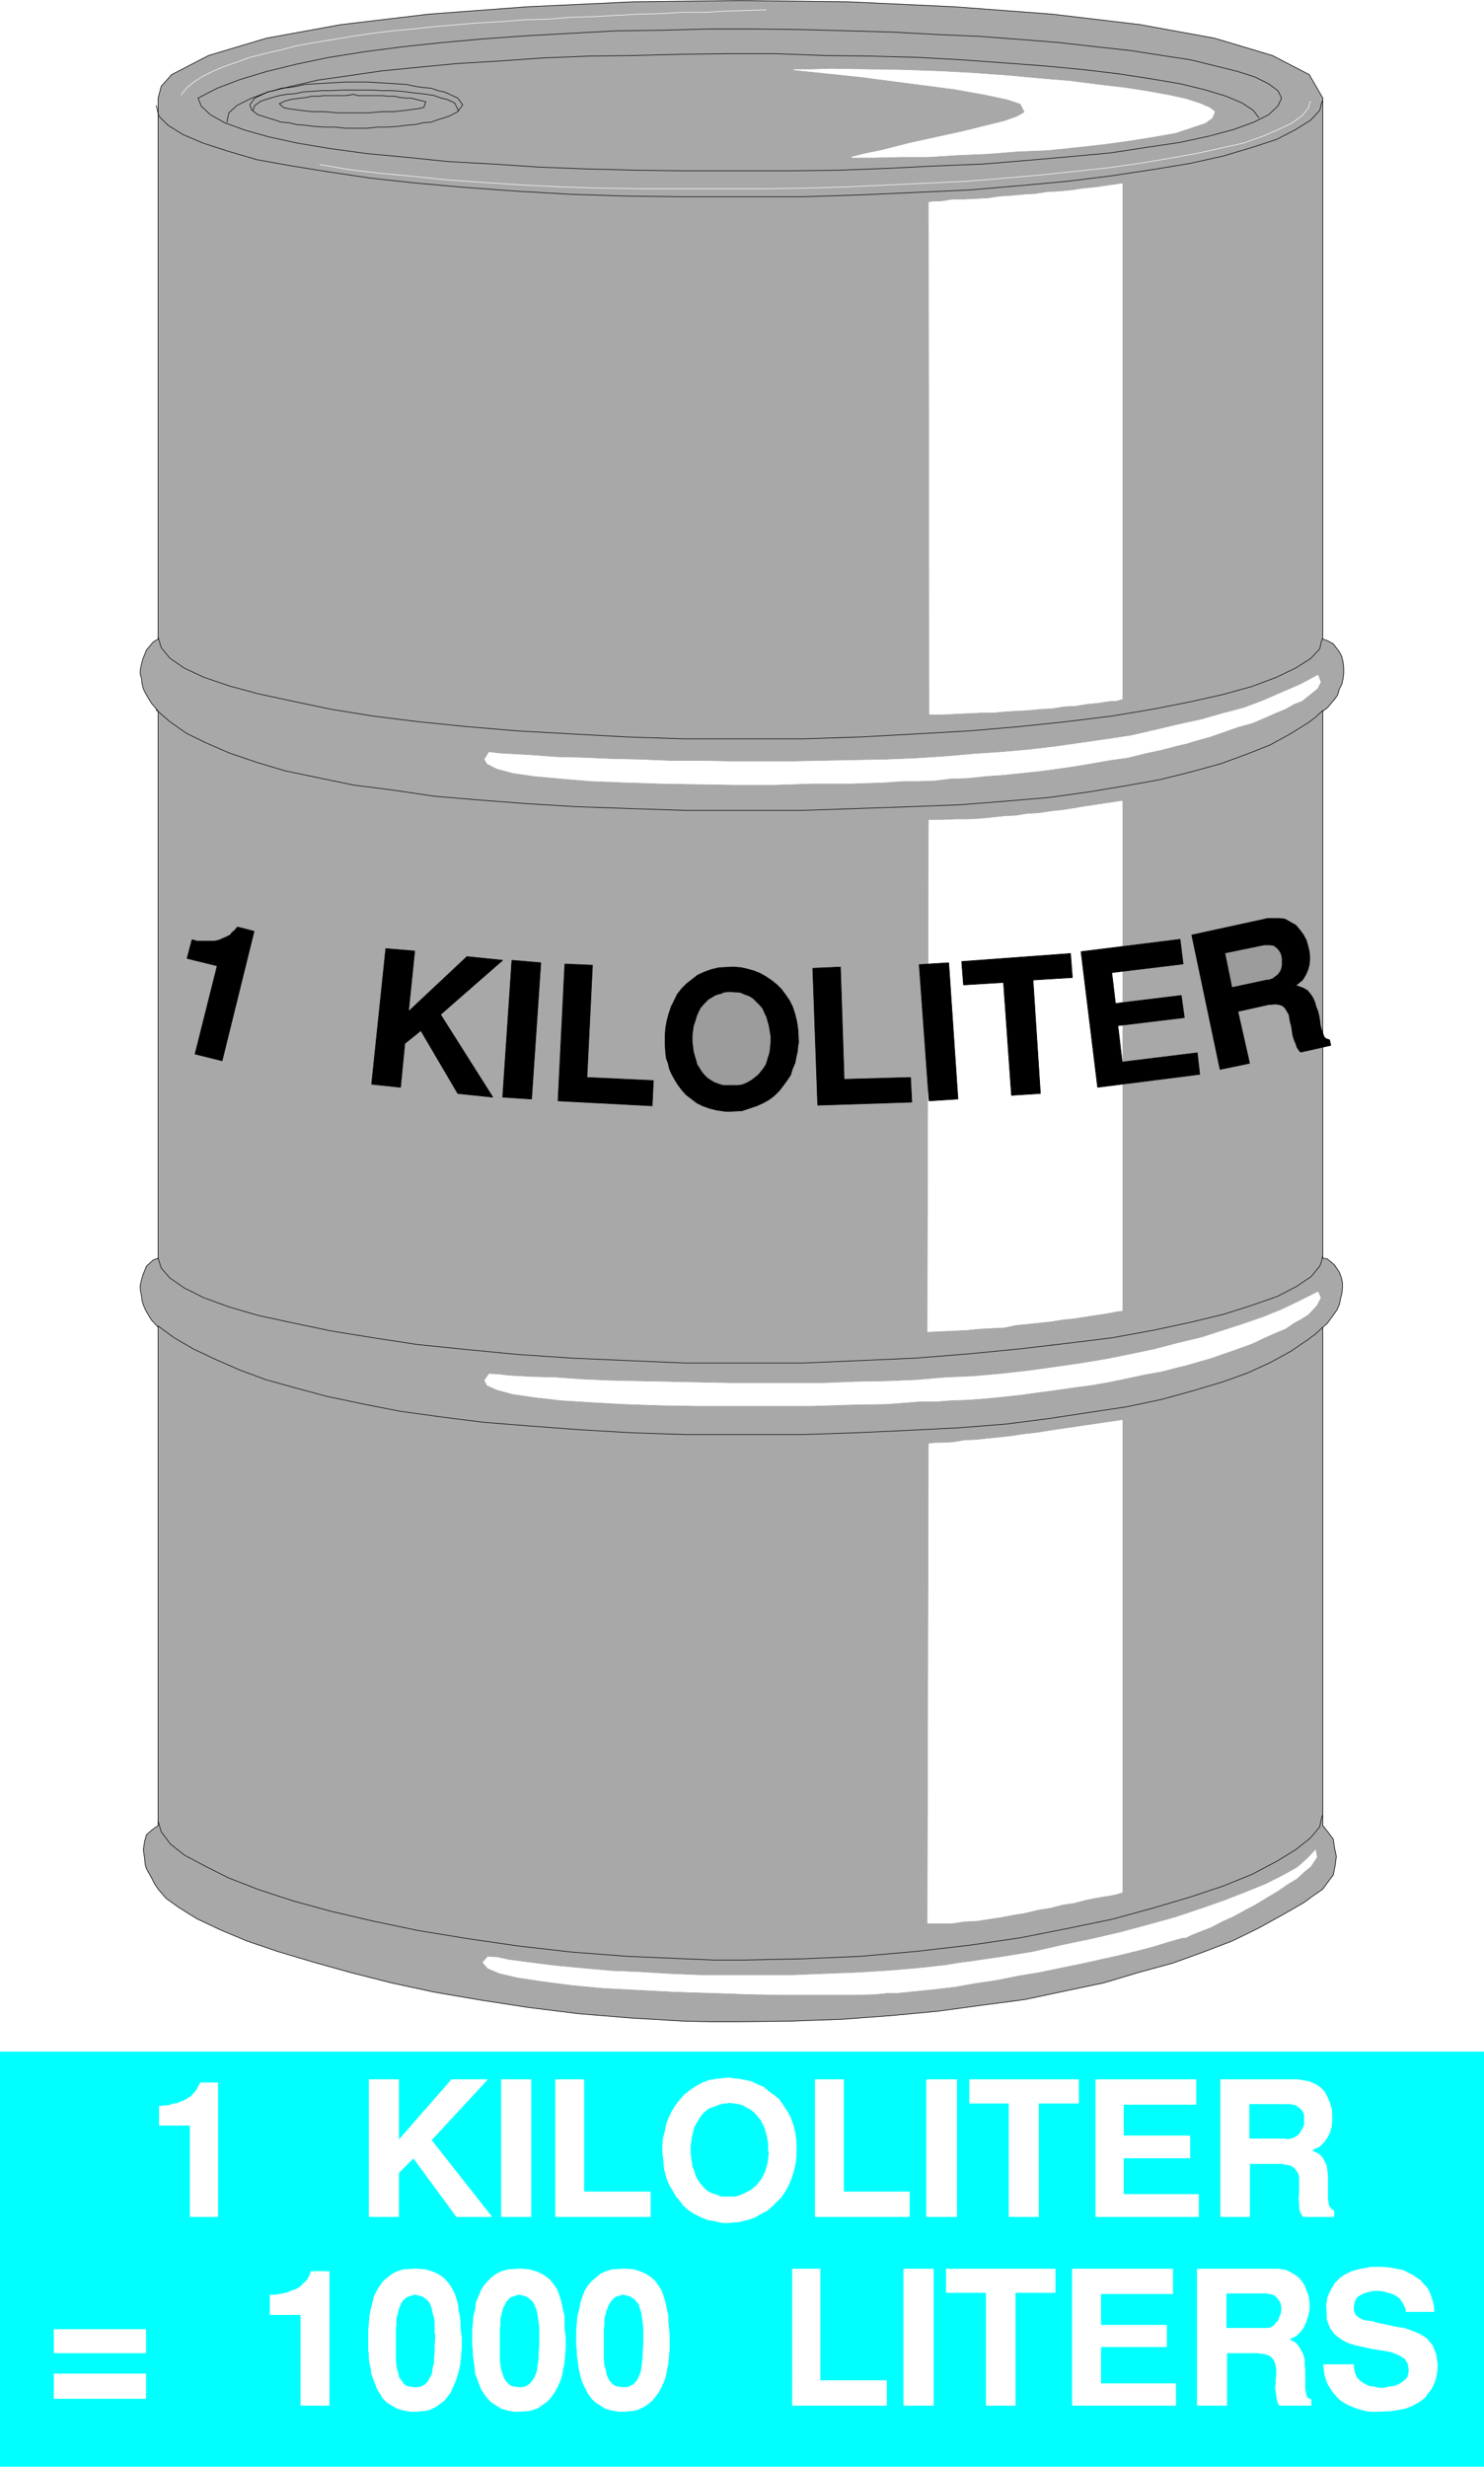 <svg width="2401.813" height="3990.859" viewBox="0 0 1801.359 2993.144" xmlns="http://www.w3.org/2000/svg"><rect x="0" y="0" width="1801.359" height="2993.144" fill="#333333" stroke="none"/><defs><clipPath id="a"><path d="M0 0h1801.36v2992H0Zm0 0"/></clipPath><clipPath id="b"><path d="M0 2488h1801.36v504H0Zm0 0"/></clipPath></defs><path style="fill:#fff;fill-opacity:1;fill-rule:nonzero;stroke:none" d="M0 2992.184h1801.36V-.961H0Zm0 0" transform="translate(0 .96)"/><g clip-path="url(#a)" transform="translate(0 .96)"><path style="fill:#fff;fill-opacity:1;fill-rule:evenodd;stroke:#fff;stroke-width:.14;stroke-linecap:square;stroke-linejoin:bevel;stroke-miterlimit:10;stroke-opacity:1" d="M0 .64h345.75v574.22H0Zm0 0" transform="matrix(5.21 0 0 -5.21 0 2994.79)"/></g><g clip-path="url(#b)" transform="translate(0 .96)"><path style="fill:#0ff;fill-opacity:1;fill-rule:evenodd;stroke:#0ff;stroke-width:.14;stroke-linecap:square;stroke-linejoin:bevel;stroke-miterlimit:10;stroke-opacity:1" d="M0 97.16h345.75V.64H0Zm0 0" transform="matrix(5.21 0 0 -5.21 0 2994.79)"/></g><path style="fill:#a8a8a8;fill-opacity:1;fill-rule:evenodd;stroke:#a8a8a8;stroke-width:.14;stroke-linecap:square;stroke-linejoin:bevel;stroke-miterlimit:10;stroke-opacity:1" d="m36.84 552.16.72 2.73 2.43 2.73 8.6 4.45 13.48 4.03 17.34 3.16 20.5 2.44 22.94 1.72 24.65 1.15 25.09.29 25.08-.29 24.66-1.15 22.79-1.72 20.5-2.44 17.34-3.16 13.48-4.03 8.6-4.45 3.15-5.46V426.2l1.15-.43 1.29-.71 1.43-1.87.58-1.15.28-1.29.15-1.3v-1.29l-.15-1.15-.28-1.29-.58-1.15-.43-1.44-.71-1-1.72-2.01-1.01-.72V282.01l1.01-.15 1.72-1.43 1.14-1.73.43-1.15.29-1.29v-1.15l-.14-1.29-.29-1.15-.29-1.44-.57-1.29-.72-1-1.57-2.16-1.01-.86V149.87l1.15-1.44 1.29-1.72.29-2.01.43-2.01-.29-2.16-.43-2.15-1.29-1.72-1.15-1.58-2.29-1.58-2.15-1.58-5.02-2.88-5.44-3.01-6.17-3.02-6.74-2.58-7.16-2.59-7.89-2.15-8.17-2.44-8.89-1.87-9.46-2.01-9.74-1.29-10.61-1.44-10.75-1.01-11.47-.86-12.04-.43-12.19-.14h-6.3l-6.45.14-12.19.72-12.18 1-11.61 1.44-11.18 1.72-10.9 1.87-10.03 2.16-9.61 2.44-8.74 2.44-8.17 2.44-7.17 2.44-6.16 2.59-5.45 2.58-4.16 2.59-3.01 2.15-1.86 2.16-.86 1.29-.57 1.15-.72 1.29-.57 1.01-.29 1-.14 1.44-.29 2.01.29 1.87.43 1.58 1.29 1.14 1.43 1.01v116.05l-1.58 1.72-1.29 2.16-.57 1.29-.29 1-.14 1.15-.29 1.44v1.01l.29 1.29.29 1 .86 2.16 1.57 1.43 1.15.44V409.4l-1.58 1.87-1.29 2.15-.57 1.15-.29 1.15-.14 1.29-.29 1.01v1l.29 1.3.29 1.14.86 2.16 1.57 1.87 1.15.71zm0 0" transform="matrix(5.21 0 0 -5.21 0 2995.75)"/><path style="fill:none;stroke:#000;stroke-width:.14;stroke-linecap:square;stroke-linejoin:bevel;stroke-miterlimit:10;stroke-opacity:1" d="m36.84 552.16.72 2.73 2.43 2.73 8.6 4.45 13.48 4.03 17.34 3.16 20.5 2.44 22.94 1.72 24.65 1.15 25.09.29 25.08-.29 24.66-1.15 22.79-1.72 20.5-2.44 17.34-3.16 13.48-4.03 8.6-4.45 3.15-5.46V426.2l1.15-.43 1.29-.71 1.43-1.87.58-1.15.28-1.29.15-1.3v-1.29l-.15-1.15-.28-1.29-.58-1.15-.43-1.44-.71-1-1.72-2.01-1.01-.72V282.01l1.01-.15 1.72-1.43 1.14-1.73.43-1.15.29-1.29v-1.15l-.14-1.29-.29-1.15-.29-1.44-.57-1.29-.72-1-1.57-2.16-1.01-.86V149.87l1.15-1.44 1.29-1.72.29-2.01.43-2.01-.29-2.16-.43-2.15-1.29-1.72-1.15-1.58-2.29-1.58-2.15-1.58-5.02-2.88-5.44-3.01-6.17-3.02-6.74-2.58-7.16-2.59-7.89-2.15-8.17-2.44-8.89-1.87-9.46-2.01-9.74-1.29-10.61-1.44-10.75-1.01-11.47-.86-12.04-.43-12.19-.14h-6.3l-6.45.14-12.19.72-12.18 1-11.61 1.44-11.18 1.72-10.9 1.87-10.03 2.16-9.61 2.44-8.74 2.44-8.17 2.44-7.17 2.44-6.16 2.59-5.45 2.58-4.16 2.59-3.01 2.15-1.86 2.16-.86 1.29-.57 1.15-.72 1.29-.57 1.01-.29 1-.14 1.44-.29 2.01.29 1.87.43 1.58 1.29 1.14 1.43 1.01v116.05l-1.58 1.72-1.29 2.16-.57 1.29-.29 1-.14 1.15-.29 1.44v1.01l.29 1.29.29 1 .86 2.16 1.57 1.43 1.15.44V409.4l-1.58 1.87-1.29 2.15-.57 1.15-.29 1.15-.14 1.29-.29 1.01v1l.29 1.3.29 1.14.86 2.16 1.57 1.87 1.15.71zm0 0" transform="matrix(5.21 0 0 -5.21 0 2995.75)"/><path style="fill:none;stroke:#000;stroke-width:.14;stroke-linecap:square;stroke-linejoin:bevel;stroke-miterlimit:10;stroke-opacity:1" d="m308.05 551.45-.29-1.01-.28-1.15-2.15-2.3-3.44-2.15-4.45-2.3-5.73-1.87-6.74-2.01-7.74-1.72-8.74-1.44-9.46-1.43-10.47-1.3-10.89-1-11.76-1.01-12.47-.57-13.04-.58-13.33-.43h-27.53l-13.47.15-13.19.43-12.47.72-11.9.86-11.32 1-10.61 1.15-9.75 1.44-8.88 1.43-8.03 1.44-6.88 2.01-5.74 1.87-4.73 2.01-3.44 2.15-2.15 2.16-.57 2.44v-.14m271.64-124.1-.29-1-.28-1.29-2.15-2.3-3.44-2.16-4.45-2.15-5.73-2.15-6.74-1.87-7.74-1.73-8.74-1.72-9.46-1.58-10.47-1.29-10.89-1.15-11.76-1.01-12.47-.71-13.04-.72-13.33-.43h-27.53l-13.33.43-13.19.72-12.61.71-11.9 1.01-11.32 1.15-10.32 1.29-9.75 1.58-8.89 1.87-8.02 1.72-6.89 1.87-5.87 2.01-4.59 2.15-3.3 2.3-2 2.44-.72 2.45v-.15m271.35-143.91-.28-1.29-.43-1.15-2.01-2.44-3.44-2.3-4.44-2.3-5.74-2.01-6.74-2.15-7.74-1.87-8.74-1.87-9.46-1.72-10.47-1.3-11.03-1.29-11.76-1.15-12.47-1-13.04-.58-13.33-.57h-27.53l-13.33.57-13.19.58-12.61.86-11.9 1.15-11.32 1.15-10.32 1.58-9.75 1.58-8.89 1.86-8.02 1.73-6.89 2.01-5.87 2.15-4.59 2.3-3.3 2.3-2 2.3-.72 2.3v-.15" transform="matrix(5.21 0 0 -5.21 0 2995.75)"/><path style="fill:none;stroke:#000;stroke-width:.14;stroke-linecap:square;stroke-linejoin:bevel;stroke-miterlimit:10;stroke-opacity:1" d="m308.19 409.54-1.72-1.58-1.72-1.29-4.15-2.58-4.73-2.59-5.45-2.15-5.88-2.16-6.74-1.86-7.45-1.87-8.03-1.44-8.6-1.43-9.32-1.3-10.03-.86-10.89-.86-11.47-.43-12.33-.43-12.76-.43h-27.23l-13.05.43-12.33.43-11.75.72-11.18.86-10.18.86-9.75 1.44-9.03 1.15-8.31 1.72-7.6 1.58-6.73 2.01-6.31 2.15-5.31 2.3-4.73 2.3-3.87 2.73-3.15 2.73v-.15m271.78-143.62-1.72-1.58-1.72-1.29-4.01-2.73-4.73-2.59-5.3-2.44-6.03-2.15-6.73-2.01-7.31-2.02-8.17-1.72-8.6-1.29-9.47-1.44-10.03-1.29-10.89-.86-11.47-.58-12.33-.57-12.76-.43h-27.23l-12.76.43-12.18.72-11.47.86-10.75.86-10.18 1.29-9.32 1.3-8.74 1.72-8.17 1.72-7.46 2.01-6.73 1.87-6.17 2.3-5.59 2.44-5.16 2.44-4.44 2.59-3.73 2.73v-.15m271.21-113.89-.29-1.15-.28-1.44-2.15-2.58-3.44-2.73-4.45-2.73-5.73-3.02-6.74-2.73-7.74-2.58-8.74-2.59-9.46-2.58-10.47-2.16-10.89-2.15-11.76-1.72-12.47-1.44-13.04-1.15-13.33-.57-13.76-.29h-6.89l-6.88.29-13.33.57-13.19 1.01-12.47 1.43-11.89 1.73-11.33 1.86-10.32 2.16-9.89 2.3-8.89 2.44-7.88 2.58-7.03 2.73-5.44 2.73-4.88 2.59-3.29 2.58-2.15 2.87-.72 2.45v-.15M58.2 550.58l.43-1.15 1.43-1.14 2.3-.72 1.43-.43 1.72-.58 1.72-.14 1.86-.43 1.87-.15 2.29-.28 2.29-.15h2.44l2.58-.28h5.02l2.43.28h2.3l2.29.15 2.15.28 2.01.15 1.86.43 1.87.14 1.57.58 1.44.43 1.29.43 1.86 1 1.15 1.58-1.15 1.58-1.86.87-1.29.57-1.44.29-1.57.57-1.87.15-1.86.28-2.01.43-2.15.15-2.29.14-2.3.14-2.43.15h-5.02l-2.58-.15-2.44-.14-2.29-.14-2.29-.15-1.87-.43-1.86-.28-1.72-.15-1.72-.57-1.43-.29-1.15-.57-1.86-.87zm0 0" transform="matrix(5.21 0 0 -5.21 0 2995.75)"/><path style="fill:#fff;fill-opacity:1;fill-rule:evenodd;stroke:#fff;stroke-width:.14;stroke-linecap:square;stroke-linejoin:bevel;stroke-miterlimit:10;stroke-opacity:1" d="m216.45 527.89 1.44.14h1.29l2.86.44h2.58l3.01.14 2.58.14 2.87.43 2.58.15 2.87.28 2.58.15 2.86.43 2.73.14 3.01.29 2.87.43 3.01.29 2.86.43 3.01.43V412.27l-1.43-.43h-1.29l-2.72-.43-2.87-.29-2.58-.43-2.73-.14-2.58-.43-2.86-.15-2.73-.28-2.72-.15-2.72-.14-2.87-.29h-2.87l-3.01-.14-2.86-.14-3.01-.15h-3.01zm0 0" transform="matrix(5.21 0 0 -5.21 0 2995.75)"/><path style="fill:none;stroke:#fff;stroke-width:.14;stroke-linecap:square;stroke-linejoin:bevel;stroke-miterlimit:10;stroke-opacity:1" d="m216.45 527.89 1.44.14h1.29l2.86.44h2.58l3.01.14 2.58.14 2.87.43 2.58.15 2.87.28 2.58.15 2.86.43 2.73.14 3.01.29 2.87.43 3.01.29 2.86.43 3.01.43V412.27l-1.43-.43h-1.29l-2.72-.43-2.87-.29-2.58-.43-2.73-.14-2.58-.43-2.86-.15-2.73-.28-2.72-.15-2.72-.14-2.87-.29h-2.87l-3.01-.14-2.86-.14-3.01-.15h-3.01zm0 0" transform="matrix(5.21 0 0 -5.21 0 2995.75)"/><path style="fill:#fff;fill-opacity:1;fill-rule:evenodd;stroke:#fff;stroke-width:.14;stroke-linecap:square;stroke-linejoin:bevel;stroke-miterlimit:10;stroke-opacity:1" d="m216.45 238.77 1.44.15h1.29l2.86.14 2.58.43 3.01.15 2.58.28 2.87.29 2.58.29 2.87.43 2.58.29 2.86.43 2.73.43 3.01.43 2.87.43 3.01.43 2.86.43 3.01.43V134.36l-1.43-.43-1.43-.29-2.73-.43-2.86-.57-2.73-.72-2.87-.43-2.72-.72-2.87-.43-2.86-.72-2.73-.43-3.01-.58-2.86-.43-2.73-.43-3.01-.14-2.72-.43h-5.73zm0 0" transform="matrix(5.21 0 0 -5.21 0 2995.75)"/><path style="fill:none;stroke:#fff;stroke-width:.14;stroke-linecap:square;stroke-linejoin:bevel;stroke-miterlimit:10;stroke-opacity:1" d="m216.45 238.77 1.44.15h1.29l2.86.14 2.58.43 3.01.15 2.58.28 2.87.29 2.58.29 2.87.43 2.58.29 2.86.43 2.73.43 3.01.43 2.87.43 3.01.43 2.86.43 3.01.43V134.36l-1.43-.43-1.43-.29-2.73-.43-2.86-.57-2.73-.72-2.87-.43-2.72-.72-2.87-.43-2.86-.72-2.73-.43-3.01-.58-2.86-.43-2.73-.43-3.01-.14-2.72-.43h-5.73zm0 0" transform="matrix(5.21 0 0 -5.21 0 2995.75)"/><path style="fill:#fff;fill-opacity:1;fill-rule:evenodd;stroke:#fff;stroke-width:.14;stroke-linecap:square;stroke-linejoin:bevel;stroke-miterlimit:10;stroke-opacity:1" d="M216.45 383.98h3.01l3.16.14h2.86l2.87.15 2.87.28 2.72.29 2.72.14 2.73.44 2.58.14 2.86.43 2.73.29 2.72.43 2.58.43 2.87.43 2.87.43 2.86.43V269.8l-1.43-.15-1.29-.28-2.72-.43-2.87-.44-2.72-.43-2.73-.28-2.72-.43-2.58-.29-2.87-.29-2.87-.29-2.72-.57-3.01-.14-2.72-.15-3.01-.29-2.87-.14-3.15-.14-3.01-.15zm0 0" transform="matrix(5.21 0 0 -5.21 0 2995.75)"/><path style="fill:none;stroke:#fff;stroke-width:.14;stroke-linecap:square;stroke-linejoin:bevel;stroke-miterlimit:10;stroke-opacity:1" d="M216.45 383.98h3.01l3.16.14h2.86l2.87.15 2.87.28 2.72.29 2.72.14 2.73.44 2.58.14 2.86.43 2.73.29 2.72.43 2.58.43 2.87.43 2.87.43 2.86.43V269.8l-1.43-.15-1.29-.28-2.72-.43-2.87-.44-2.72-.43-2.73-.28-2.72-.43-2.58-.29-2.87-.29-2.87-.29-2.72-.57-3.01-.14-2.72-.15-3.01-.29-2.87-.14-3.15-.14-3.01-.15zm0 0" transform="matrix(5.21 0 0 -5.21 0 2995.75)"/><path style="fill:none;stroke:#000;stroke-width:.14;stroke-linecap:square;stroke-linejoin:bevel;stroke-miterlimit:10;stroke-opacity:1" d="m46.16 552.16.71-1.86 2.15-2.01 3.3-1.87 4.73-1.72 5.59-1.58 6.6-1.44 7.74-1.29 8.45-1.15 9.18-.86 9.89-1.01 10.32-.57 10.89-.72 11.33-.43 11.47-.29 11.61-.14h23.51l11.75.14 11.32.43 11.33.57 11.04.44 10.32.86 9.89.86 9.32.86 8.45 1.29 7.74 1.15 6.74 1.44 5.88 1.58 4.73 1.72 3.44 1.73 2.15 2.01.86 1.86-.86 1.73-2.15 1.58-3.15 1.58-4.02 1.29-5.16 1.29-5.88 1.44-6.59 1-7.31 1.15-7.88.86-8.89 1.01-9.03.72-9.46.72-9.89.43-10.47.57-10.32.29-10.75.29-10.89.14h-10.61l-10.9-.29-10.75-.14-10.61-.58-10.32-.57-10.03-.72-9.6-.86-9.47-1.01-8.74-1.14-8.17-1.3-7.6-1.58-7.02-1.72-6.17-1.87-5.3-2.01zm0 0" transform="matrix(5.21 0 0 -5.21 0 2995.75)"/><path style="fill:none;stroke:#fff;stroke-width:.14;stroke-linecap:square;stroke-linejoin:bevel;stroke-miterlimit:10;stroke-opacity:1" d="m178.47 572.7-4.59-.14-4.59-.15-5.16-.28h-5.02l-5.16-.29-5.3-.14-5.16-.29-5.3-.29-5.31-.14-5.16-.43-5.45-.15-5.3-.43-5.3-.28-5.16-.43-5.02-.44-5.3-.57-4.74-.43-4.73-.58-4.73-.71-4.3-.72-4.44-.72-4.01-.72-3.87-1-3.73-.87-3.44-.86-3.16-1.15-2.86-1-2.73-1.15-2.29-1.15-2.01-1.29-1.72-1.44-1.14-1.43v-.15m32.25-16.23 6.88-1.15 7.31-.86 7.74-.72 8.17-.86 8.46-.57 8.74-.58 9.03-.43 9.32-.29 9.32-.14h28.53l9.6.14 9.6.29 9.32.43 9.32.43 9.17.43 8.75.72 8.17.72 8.31.86 7.89.86 7.16 1.01 6.88 1.15 6.45 1.15 5.88 1.29 5.16 1.15 4.45 1.58 3.72 1.58 3.01 1.44 2.44 1.72 1.43 1.72.58 1.73v-.15" transform="matrix(5.21 0 0 -5.21 0 2995.75)"/><path style="fill:none;stroke:#000;stroke-width:.14;stroke-linecap:square;stroke-linejoin:bevel;stroke-miterlimit:10;stroke-opacity:1" d="m58.92 549.29.43 1.15 1.43 1.01 1.29.43 1.43.43 1.58.43 1.72.29 1.86.14 2.01.43 2.15.14 2.15.15h2.29l2.3.14h7.16l2.3-.14h2.29l2.29-.15 2.15-.28 3.73-.43 1.72-.29 1.58-.58 1.29-.28 1.86-.87.86-1.72v-.14" transform="matrix(5.21 0 0 -5.21 0 2995.75)"/><path style="fill:none;stroke:#000;stroke-width:.14;stroke-linecap:square;stroke-linejoin:bevel;stroke-miterlimit:10;stroke-opacity:1" d="M82.42 548.72h-3.58l-1.72.14-1.58.14h-2.86l-1.29.15-1.29.14-1.01.14-2.15.29-1 .29-.86.86 1.29.58 1.58.43 2.15.28 1.29.15 1.29.28h1.43l1.43.15h5.02l1.86.29.86-.29h5.74l1.43-.15h1.43l1.29-.28 1.29-.15h1.29l3.45-.86-.43-1.29-1.15-.29-3.16-.43-1.29-.14-1.29-.15h-2.86l-1.58-.14-1.58-.14zm0 0" transform="matrix(5.21 0 0 -5.21 0 2995.75)"/><path style="fill:#fff;fill-opacity:1;fill-rule:evenodd;stroke:#fff;stroke-width:.14;stroke-linecap:square;stroke-linejoin:bevel;stroke-miterlimit:10;stroke-opacity:1" d="m307.05 417.73.57-1.58-.72-1.44-2.15-1.72-1.43-1.15-1.86-.72-2.01-1.15-2.44-1-2.58-1.15-2.72-1.15-3.15-.86-3.3-1.15-3.3-1.15-3.58-1-1.87-.58-1.86-.43-3.87-1-4.01-.87-4.02-1-4.15-.58-4.02-.71-4.3-.72-4.01-.58-4.3-.57-4.16-.43-4.01-.43-4.3-.29-3.87-.43-4.16-.14-3.58-.44-3.87-.14h-3.59l-4.01-.29-8.03-.28h-9.03l-8.89-.29h-8.89l-9.03.14-8.74.15-8.46.28-7.59.29-7.03.58-6.16.57-5.02.72-3.73 1-2.29 1.15-.57 1.01 1 1.58 2.29-.29 2.44-.14 5.3-.29 5.59-.43 6.03-.15 6.59-.28 6.59-.15 6.88-.28h7.17l7.31-.15h14.48l7.31.15 7.31.14 7.31.14 7.03.29 6.59.43 3.44.29 3.15.29 6.45.43 6.45.57 6.17.72 12.04 1.72 5.73.87 5.59 1.29 5.45 1.29 5.3 1.15 5.02 1.44 4.88 1.29 4.58 1.72 4.59 2.01 4.01 1.73zm0 0" transform="matrix(5.21 0 0 -5.21 0 2995.75)"/><path style="fill:none;stroke:#fff;stroke-width:.14;stroke-linecap:square;stroke-linejoin:bevel;stroke-miterlimit:10;stroke-opacity:1" d="m307.05 417.73.57-1.58-.72-1.44-2.15-1.72-1.43-1.15-1.86-.72-2.01-1.15-2.44-1-2.58-1.15-2.72-1.15-3.15-.86-3.3-1.15-3.3-1.15-3.58-1-1.87-.58-1.86-.43-3.87-1-4.01-.87-4.02-1-4.15-.58-4.02-.71-4.3-.72-4.01-.58-4.3-.57-4.16-.43-4.01-.43-4.3-.29-3.87-.43-4.16-.14-3.58-.44-3.87-.14h-3.59l-4.01-.29-8.03-.28h-9.03l-8.89-.29h-8.89l-9.03.14-8.74.15-8.46.28-7.59.29-7.03.58-6.16.57-5.02.72-3.73 1-2.29 1.15-.57 1.01 1 1.58 2.29-.29 2.44-.14 5.3-.29 5.59-.43 6.03-.15 6.59-.28 6.59-.15 6.88-.28h7.17l7.31-.15h14.48l7.31.15 7.31.14 7.31.14 7.03.29 6.59.43 3.44.29 3.15.29 6.45.43 6.45.57 6.17.72 12.04 1.72 5.73.87 5.59 1.29 5.45 1.29 5.3 1.15 5.02 1.44 4.88 1.29 4.58 1.72 4.59 2.01 4.01 1.73zm0 0" transform="matrix(5.21 0 0 -5.21 0 2995.75)"/><path style="fill:#fff;fill-opacity:1;fill-rule:evenodd;stroke:#fff;stroke-width:.14;stroke-linecap:square;stroke-linejoin:bevel;stroke-miterlimit:10;stroke-opacity:1" d="m307.05 274.11.57-1.3-.86-1.72-2.01-2.15-1.57-1.01-1.87-1.01-1.86-1.29-2.44-1-2.58-1.15-2.72-1.3-3.15-1.14-3.3-1.15-3.3-1.15-3.58-1.01-1.87-.57-1.86-.43-3.87-1.01-4.01-.72-4.02-.86-4.15-.86-4.02-.72-4.3-.57-4.01-.58-4.3-.57-4.16-.58-4.01-.43-4.3-.43-3.87-.29-4.16-.14-3.58-.29h-3.87l-3.59-.28-4.01-.29-8.03-.14-9.03-.29h-26.81l-8.74.14-8.46.29-7.59.43-7.03.43-6.16.72-5.02.72-3.73 1-2.29 1.01-.57 1.15 1 1.43 2.29-.14 2.44-.29 5.3-.28 5.59-.15 6.03-.43 6.59-.29 6.59-.14 6.88-.14 7.17-.15 7.31-.14h21.79l7.31.29 7.31.14 7.03.29 6.59.57 3.44.15 3.15.14 6.45.57 6.45.72 6.17.86 6.02.87 6.02 1 5.73 1.15 5.45 1.15 5.45 1.43 5.44 1.3 4.88 1.58 4.87 1.58 4.59 1.58 4.59 1.86 4.15 2.01zm0 0" transform="matrix(5.21 0 0 -5.21 0 2995.75)"/><path style="fill:none;stroke:#fff;stroke-width:.14;stroke-linecap:square;stroke-linejoin:bevel;stroke-miterlimit:10;stroke-opacity:1" d="m307.05 274.11.57-1.3-.86-1.72-2.01-2.15-1.57-1.01-1.87-1.01-1.86-1.29-2.44-1-2.58-1.15-2.72-1.3-3.15-1.14-3.3-1.15-3.3-1.15-3.58-1.01-1.87-.57-1.86-.43-3.87-1.01-4.01-.72-4.02-.86-4.15-.86-4.02-.72-4.3-.57-4.01-.58-4.3-.57-4.16-.58-4.01-.43-4.3-.43-3.87-.29-4.16-.14-3.58-.29h-3.87l-3.59-.28-4.01-.29-8.03-.14-9.03-.29h-26.81l-8.74.14-8.46.29-7.59.43-7.03.43-6.16.72-5.02.72-3.73 1-2.29 1.01-.57 1.15 1 1.43 2.29-.14 2.44-.29 5.3-.28 5.59-.15 6.03-.43 6.59-.29 6.59-.14 6.88-.14 7.17-.15 7.31-.14h21.79l7.31.29 7.31.14 7.03.29 6.59.57 3.44.15 3.15.14 6.45.57 6.45.72 6.17.86 6.02.87 6.02 1 5.73 1.15 5.45 1.15 5.45 1.43 5.44 1.3 4.88 1.58 4.87 1.58 4.59 1.58 4.59 1.86 4.15 2.01zm0 0" transform="matrix(5.21 0 0 -5.21 0 2995.75)"/><path style="fill:#fff;fill-opacity:1;fill-rule:evenodd;stroke:#fff;stroke-width:.14;stroke-linecap:square;stroke-linejoin:bevel;stroke-miterlimit:10;stroke-opacity:1" d="m306.47 144.13.29-1.58-1.43-2.16-1.58-1.29-1.72-1.58-2.15-1.29-2.29-1.58-2.44-1.44-2.58-1.58-2.72-1.44-2.59-1.43-2.58-1.15-2.43-1.29-2.58-1.01-2.15-.86-1.15-.58-1.15-.14-3.01-.86-3.29-1.01-3.73-1-4.16-1.01-4.44-1-4.59-1.01-4.87-1-4.88-1.01-5.16-.86-5.01-1.01-4.88-.71-4.87-.87-4.87-.57-4.3-.43-4.31-.43h-2.29l-2.58-.29-6.02-.14h-14.91l-8.17.14-8.46.29-8.88.28-8.6.44-8.32.43-7.45.71-6.74.87-5.73.86-4.3 1-2.73 1.15-1.14 1.3 1.14 1.29 2.3-.15 2.58-.57 5.44-.72 5.74-.72 6.16-.57 6.45-.58 6.74-.28 7.02-.43 7.03-.29h21.64l7.31.29 7.31.28 7.17.43 7.03.58 6.59.72 3.44.57 3.3.43 6.88 1.01 7.02 1.15 6.88 1.58 6.88 1.43 6.74 1.58 6.45 1.73 6.16 1.72 6.02 2.01 5.31 1.87 5.16 2.01 4.59 1.87 4.01 2.01 3.3 1.86 2.43 2.16zm0 0" transform="matrix(5.21 0 0 -5.21 0 2995.75)"/><path style="fill:none;stroke:#fff;stroke-width:.14;stroke-linecap:square;stroke-linejoin:bevel;stroke-miterlimit:10;stroke-opacity:1" d="m306.47 144.13.29-1.58-1.43-2.16-1.58-1.29-1.72-1.58-2.15-1.29-2.29-1.58-2.44-1.44-2.58-1.58-2.72-1.44-2.59-1.43-2.58-1.15-2.43-1.29-2.58-1.01-2.15-.86-1.15-.58-1.15-.14-3.01-.86-3.29-1.01-3.73-1-4.16-1.01-4.44-1-4.59-1.01-4.87-1-4.88-1.01-5.16-.86-5.01-1.01-4.88-.71-4.87-.87-4.87-.57-4.3-.43-4.31-.43h-2.29l-2.58-.29-6.02-.14h-14.91l-8.17.14-8.46.29-8.88.28-8.6.44-8.32.43-7.45.71-6.74.87-5.73.86-4.3 1-2.73 1.15-1.14 1.3 1.14 1.29 2.3-.15 2.58-.57 5.44-.72 5.74-.72 6.16-.57 6.45-.58 6.74-.28 7.02-.43 7.03-.29h21.64l7.31.29 7.31.28 7.17.43 7.03.58 6.59.72 3.44.57 3.3.43 6.88 1.01 7.02 1.15 6.88 1.58 6.88 1.43 6.74 1.58 6.45 1.73 6.16 1.72 6.02 2.01 5.31 1.87 5.16 2.01 4.59 1.87 4.01 2.01 3.3 1.86 2.43 2.16zm0 0" transform="matrix(5.21 0 0 -5.21 0 2995.75)"/><path style="fill:none;stroke:#000;stroke-width:.14;stroke-linecap:square;stroke-linejoin:bevel;stroke-miterlimit:10;stroke-opacity:1" d="m293.29 547.57-1.29 1.72-2.58 1.72-3.73 1.58-4.73 1.44-5.88 1.44-6.74 1.15-7.45 1.15-8.31 1-9.04.86-9.6.72-9.89.72-10.32.57-10.9.29-10.89.14-11.18.43h-10.9l-11.03-.14-11.04-.29-10.75-.14-10.61-.43-10.18-.72-9.6-.57-9.17-.87-8.61-.86-7.88-1.15-7.02-1-6.17-1.44-5.3-1.29-4.16-1.58-3.15-1.58-1.87-1.72-.43-2.01v-.15" transform="matrix(5.21 0 0 -5.21 0 2995.75)"/><path style="fill:#fff;fill-opacity:1;fill-rule:evenodd;stroke:#fff;stroke-width:.14;stroke-linecap:square;stroke-linejoin:bevel;stroke-miterlimit:10;stroke-opacity:1" d="M184.92 558.77h4.3l4.3.14 8.45-.14 8.6-.14 8.32-.29 8.03-.43 8.02-.58 7.6-.71 7.02-.58 6.6-.86 6.16-.72 5.45-.86 4.73-.86 3.87-.86 3.15-1.01 2.3-1 1.14-.87-.57-1.43-1.58-1.15-3.01-1.01-3.87-1.29-4.87-.86-5.3-.86-6.17-.86-6.45-.72-6.88-.72-7.17-.29-7.16-.57-6.88-.29-6.88-.43h-6.46l-6.02-.14h-5.3l3.44.86 3.58.72 6.74 1.72 6.6 1.44 5.87 1.29 5.16 1.29 4.16 1.01 3.15 1.14 1.72 1.01-1 2.01-3.01 1.01-5.3 1.15-7.31 1.29-9.89 1.29-12.19 1.58zm0 0" transform="matrix(5.21 0 0 -5.21 0 2995.75)"/><path style="fill:none;stroke:#fff;stroke-width:.14;stroke-linecap:square;stroke-linejoin:bevel;stroke-miterlimit:10;stroke-opacity:1" d="M184.92 558.77h4.3l4.3.14 8.45-.14 8.6-.14 8.32-.29 8.03-.43 8.02-.58 7.6-.71 7.02-.58 6.6-.86 6.16-.72 5.45-.86 4.73-.86 3.87-.86 3.15-1.01 2.3-1 1.14-.87-.57-1.43-1.58-1.15-3.01-1.01-3.87-1.29-4.87-.86-5.3-.86-6.17-.86-6.45-.72-6.88-.72-7.17-.29-7.16-.57-6.88-.29-6.88-.43h-6.46l-6.02-.14h-5.3l3.44.86 3.58.72 6.74 1.72 6.6 1.44 5.87 1.29 5.16 1.29 4.16 1.01 3.15 1.14 1.72 1.01-1 2.01-3.01 1.01-5.3 1.15-7.31 1.29-9.89 1.29-12.19 1.58zm0 0" transform="matrix(5.21 0 0 -5.21 0 2995.75)"/><path style="fill:#000;fill-opacity:1;fill-rule:evenodd;stroke:#000;stroke-width:.14;stroke-linecap:square;stroke-linejoin:bevel;stroke-miterlimit:10;stroke-opacity:1" d="m284.25 325.95-6.59 31.31 17.78 3.88h2.29l1.58-.14 1.29-.72 1.29-.72.86-1 .86-1.15.71-1.29.43-1.44.29-1.29.14-1.44-.14-1.58-.29-1.15-.57-1.29-.72-1.15-1.57-1.29.57-.15 1.15-.43 1-.57.72-.86.57-.87.43-1 .29-1.01.43-1.14.28-1.15.15-1.01.14-1.15.29-1 .28-.72.29-.86.43-.43.86-.29.29-1.29-7.03-1.58-.28.28-.58.86-.28.87-.43 1-.29 1.01-.14 1-.15 1.01-.28 1-.15.87-.14.86-.43.72-.43.71-.57.58-.72.28-1 .15-1.72-.15-7.03-1.57 2.73-12.07zm-28.52-4.16-3.87 31.6 23.08 2.87.71-5.75-16.62-2.01.86-7.18 15.33 1.87.72-5.17-15.48-1.87 1-8.47 17.49 2.15.57-5.02zm-20.07-1.87-1.86 26.29-9.32-.58-.43 5.46 25.37 1.87.43-5.61-9.17-.57 1.72-26.43zm-19.21-1.29-2.29 31.74 6.88.43 2.15-31.74zm-25.94-1.01-1.15 31.89 6.45.29.86-26.14 15.48.43.29-5.75zm-35.55 13.94V334l.14 1.72.29 1.58.43 1.58.57 1.72.72 1.44.71 1.44 1.01 1.29 1.14 1.15 1.29 1 1.29 1.01 1.58.72 1.58.57 1.86.43 2.87.15h.71l1.58-.15 1.29-.28 1.58-.44 1.43-.57 1.29-.72 1.29-.86 1.29-1.01 1.15-1.14.86-1.15 1-1.44.72-1.44.57-1.72.43-1.72.29-2.01.14-2.88-.14-.71-.14-1.44-.29-1.29-.29-1.44-.57-1.29-.43-1.44-.86-1.29-.86-1.15-.86-1.15-1.15-1.15-1.29-1-1.29-.72-1.57-.72-1.72-.57-1.73-.58-2.86-.14H169l-2 .29-1.72.43-1.58.57-1.43.72-1.29 1-1.15.87-1 1.14-.86 1.15-.72 1.15-.72 1.3-.57 1.29-.29 1.29-.43 1.15-.14 1.15zm-24.95-12.93 1.58 31.88 6.45-.28-1.29-26.14 15.48-.72-.28-5.89zm-12.9.86 2.15 31.89 6.74-.58-2.15-31.74zm-30.53 3.02 3.3 31.59 6.74-.57-1.44-14.07 13.62 12.78 8.31-.86-14.47-12.64 12.18-19.25-8.17.86-8.6 14.65-3.73-3.01-1-10.2zm-41.14 7.03 5.16 20.54-7.02 1.73 1.14 4.31h.29l.86-.29h4.01l.72.14.57.15.58.28.71.29.58.29.57.28.43.58.57.43.72.86 3.87-1-7.45-30.16zm0 0" transform="matrix(5.21 0 0 -5.21 0 2995.75)"/><path style="fill:#fff;fill-opacity:1;fill-rule:evenodd;stroke:#fff;stroke-width:.14;stroke-linecap:square;stroke-linejoin:bevel;stroke-miterlimit:10;stroke-opacity:1" d="M308.34 24.34h7.02v-.72l.29-1.29.43-1 .86-.87.86-.57 1.14-.58 1.15-.14 1.15-.29h1.29l1.14.29 1.15.14 1.15.44.86.57.72.57.43.58.28 1.15v.72l-.28 1.43-.72 1.01-1.15.72-1.29.57-1.58.43-3.72.58-1.87.43-2 .43-1.72.57-1.58.86-1.43 1.15-1.01 1.44-.71 1.87-.15 3.59.15.57.14 1.01.43 1 .43.86.43.72.43.72.72.72.57.57.86.58.86.43.86.43 1 .29 1.15.28 1 .15 1.29.28h2.87l1.58-.14 1.57-.29 1.44-.28 1.15-.58 1.14-.57.86-.58 1.01-.72.71-.86.72-.72.43-.71.43-1.01.29-.86.28-.86.15-.86.14-1.3h-6.59v.58l-.43 1-.43.72-.58.86-.86.58-.86.43-1 .29-1.01.28-1.14.15h-1.01l-1-.15-1-.28-.72-.29-.86-.43-.57-.43-.43-.86-.15-.15v-.57l-.14-.43v-1.15l.14-.29.15-.29.14-.43.43-.29.29-.28.57-.29.57-.29.72-.14 1.43-.14.72-.29 1.29-.29 1.43-.29 1.29-.28 1.44-.29 1.15-.14 1.29-.44 1.14-.43 1.01-.43 1-.57.86-.58.57-.71.72-.87.43-1 .43-1.15.29-2.01v-1.44l-.15-.86-.14-1-.29-.87-.43-1-.43-.86-.71-.86-.72-1.01-.86-.72-1.15-.72-1.14-.57-1.44-.58-1.58-.28-1.72-.29-3.01-.14h-1.72l-1.14.14-1.01.29-1 .28-1.15.44-1 .43-1 .57-.86.58-.72.71-.86 1.01-.57.86-.72 1.15-.43 1.15-.29 1.15zm-29.39-9.48V46.6h18.92l1.72-.28 1.44-.72 1.14-.72 1.01-1.01.71-1.14.58-1.44.43-1.29.14-1.44v-1.44l-.29-1.43-.43-1.29-.57-1.3-.72-1-1-1.01-1.72-.86.57-.29 1.01-.57.71-.86.58-1.01.43-.86.28-1.15v-1.15l.15-1.15v-4.45l.14-.86.14-.72.29-.57.86-.43v-1.3h-7.31l-.29.29-.28.86-.15 1.01-.14 1-.14 1.01.14 1v1.01l.14 1v1.01l-.14.86-.14.72-.29.72-.57.72-.58.43-.86.28-1.86.29h-7.17V14.86Zm-29.1 0V46.6h23.37v-5.74h-16.77v-7.33h15.33v-5.02h-15.33v-8.62h17.48v-5.03zm-20.07 0v26.29h-9.31v5.45h25.37v-5.45h-9.32V14.86Zm-19.21 0V46.6h6.89V14.86Zm-25.94 0V46.6h6.45V20.61h15.48v-5.75zm-50.17 12.93-.15.86v3.73l.15 1.58.14 1.73.43 1.58.29 1.58.43 1.29.57 1.44.72 1.15.86 1 1 .86 1.01.86 1.29.58 1.43.43 2.44.14h.86l1.72-.14 1.43-.43 1.29-.58 1.15-.71 1-.87.72-1 .71-1.01.43-1.14.43-1.3.29-1.15.29-1.43.28-1.3v-1.43l.15-1.29.14-2.02v-2.58l-.14-1.72-.15-1.73-.28-1.43-.29-1.58-.43-1.3-.57-1.29-.72-1.29-.72-1.01-.86-1-.86-.72-1.14-.72-1.29-.57-1.29-.29-2.15-.14h-.86l-1.72.28-1.44.43-1.14.72-1.15.72-.86.86-.86 1.15-.57 1.15-.58 1.15-.43 1.15-.28 1.15-.29 1.29-.14 1.15-.15 1-.14 1.01zm-24.23 0-.14.86v3.73l.14 1.58.15 1.73.43 1.58.14 1.58.57 1.29.58 1.44.71 1.15.86 1 .86.86 1.15.86 1.15.58 1.57.43 2.3.14h1l1.58-.14 1.57-.43 1.29-.58 1.15-.71 1-.87.72-1 .72-1.01.43-1.14.43-1.3.28-1.15.29-1.43.29-1.3v-2.72l.28-2.02v-2.58l-.14-1.72-.14-1.73-.29-1.43-.29-1.58-.43-1.3-.57-1.29-.72-1.29-.71-1.01-.86-1-1.01-.72-1-.72-1.29-.57-1.29-.29-2.29-.14h-.86l-1.58.28-1.43.43-1.15.72-1.15.72-.86.86-.86 1.15-.71 1.15-.43 1.15-.43 1.15-.43 1.15-.15 1.29-.14 1.15-.14 1-.15 1.01zm-24.37 0v4.59l.15 1.58.14 1.73.29 1.58.43 1.58.28 1.29.72 1.44.72 1.15.71 1 1.01.86 1.14.86 1.15.58 1.43.43 2.44.14h.86l1.72-.14 1.58-.43 1.29-.58 1.15-.71.86-.87.86-1 .57-1.01.57-1.14.43-1.3.29-1.15.14-1.43.29-1.3.14-1.43v-1.29l.29-2.02v-2.58l-.14-1.72-.15-1.73-.28-1.43-.43-1.58-.43-1.3-.58-1.29-.57-1.29-.72-1.01-.86-1-1-.72-1-.72-1.29-.57-1.29-.29-2.3-.14h-.86l-1.58.28-1.43.43-1.29.72-1.15.72-.86.86-.71 1.15-.72 1.15-.43 1.15-.43 1.15-.43 1.15-.14 1.29-.29 1.15-.14 1v1.01zM70.1 14.86v21.12h-7.17v4.59h1.29l.86.15.86.14.57.14.86.29.72.29.57.14.58.29.71.43.86.86.58.57.43.58.28.57.43 1.01h4.16V14.86ZM12.61 27.07v5.46h21.36v-5.46zm0-4.88h21.36v-5.75H12.61ZM284.4 58.81V90.7h18.2l.72-.15 1.58-.28 1.43-.58 1.15-.72 1.14-1.15.58-1.14.57-1.3.43-1.43.14-1.44v-1.29l-.14-1.44-.43-1.44-.57-1.14-.86-1.15-.86-.86-1.87-.87.58-.43 1.14-.57.72-.72.57-1.01.43-1 .15-1.15.14-1.01v-5.6l.14-.86.15-.72.43-.57.71-.58v-1.29h-7.16l-.29.43-.43.86-.14.87v1l-.15 1.15.15 1.01v3.73l-.15.86-.43.72-.43.57-.71.58-.86.29-1.72.28h-7.31V58.81Zm-29.1 0V90.7h23.36v-5.75h-16.91v-7.32h15.48v-5.17h-15.48v-8.48h17.49v-5.17zm-20.21 0v26.43h-9.18v5.46h25.38v-5.46h-9.32V58.81Zm-19.21 0V90.7h7.02V58.81Zm-25.95 0V90.7h6.6V64.56h15.34v-5.75zm-35.4 13.93-.15.87v1.72l.15 1.72.43 1.58.28 1.58.58 1.58.71 1.44.86 1.43 1.01 1.3 1.14 1.29 1.29 1 1.29.87 1.58.86 1.58.57 1.72.29 2.86.29.72-.15 1.58-.14 1.43-.29 1.44-.28 1.43-.72 1.43-.58 1.15-1 1.43-1.01 1.15-1 .86-1.3.86-1.29.86-1.58.57-1.58.43-1.72.29-2.01v-3.74l-.14-1.29-.29-1.44-.43-1.43-.43-1.29-.57-1.3-.72-1.29-.86-1.29-1-1.01-1.15-1.15-1.15-1-1.43-.72-1.43-.86-1.72-.58-1.73-.43-2.86-.28h-1.15l-1.86.43-1.72.28-1.72.72-1.44.72-1.29.86-1.14 1.01-.86 1.15-.86 1-.72 1.29-.72 1.15-.57 1.3-.43 1.29-.29 1.29-.14 1.15zm-25.09-13.93V90.7h6.6V64.56h15.48v-5.75zm-12.61 0V90.7h6.88V58.81Zm-30.82 0V90.7h6.88V76.62l12.33 14.08h8.31l-13.04-14.08 14.04-17.81h-8.17L96.33 72.46l-3.44-3.45v-10.2Zm-41.72 0v21.26h-7.16v4.45h.43l.86.14h.86l.71.29.72.15.72.14.71.29.72.28.57.29.58.43.57.29.43.57.43.43.43.58.29.57.57 1.01h4.01V58.81Zm0 0" transform="matrix(5.21 0 0 -5.21 0 2995.75)"/><path style="fill:#9c9c9c;fill-opacity:1;fill-rule:evenodd;stroke:#9c9c9c;stroke-width:.14;stroke-linecap:square;stroke-linejoin:bevel;stroke-miterlimit:10;stroke-opacity:1" d="m287.12 345.2 8.03 1.72h.43l.86.29.57.43.58.43.57.72.29.72.14.72v1.58l-.14.71-.29.72-.43.58-.43.43-.57.43-.86.14h-1.29l-9.04-1.86zM161.41 334v-1.73l.14-1 .14-1.15.29-1.01.29-1 .28-1.01.58-.86.43-.72.57-.71.72-.72.86-.58.71-.43 1.15-.43 1-.29h3.3l1 .15.72.28.86.44.72.43.72.57.71.58.58.71.57.72.57.86.29.87.29 1 .28.86.15 1.15.14 1.58v1.01l-.14.86-.15.86-.14.86-.29 1.01-.28 1-.43.86-.43 1.01-.58.72-.86.86-.71.72-.86.57-1.15.43-1.01.43-2 .15h-1.01l-.86-.15-.57-.28-.72-.15-.71-.28-.72-.44-.72-.43-.57-.57-.57-.58-.72-.86-.43-.86-.43-1-.29-1.01-.43-1.29zm0 0" transform="matrix(5.21 0 0 -5.21 0 2995.75)"/><path style="fill:#0ff;fill-opacity:1;fill-rule:evenodd;stroke:#0ff;stroke-width:.14;stroke-linecap:square;stroke-linejoin:bevel;stroke-miterlimit:10;stroke-opacity:1" d="M285.83 32.96h9.46l.72.14.72.43.43.58.57.57.29.86.28.58.15.86v.72l-.15.86-.28.58-.43.57-.58.57-.57.29-1.43.29h-9.18zm-144.92.57-.14-.71v-7.47l.14-1.15.29-1.01.14-.86.29-.86.28-.58.43-.57.43-.43.58-.43.57-.15 1.15-.14h1l.43.14.57.29.58.29.28.43.43.43.29.58.29.71.28.72.15 1.01.14 1 .14 1.15v1.29l.15 1.44v4.45l-.15 1.01-.14 1.15-.14.86-.15.72-.28.72-.15.71-.43.58-.43.43-.28.29-.43.28-.43.29-.58.14-.43.15-.71.14-.43-.14-.43-.15-.86-.28-.29-.29-.43-.43-.29-.29-.28-.57-.29-.43-.14-.58-.29-.57-.14-.58-.15-.57-.14-.58zm-24.23 0-.14-.71v-7.47l.14-1.15.15-1.01.28-.86.29-.86.29-.58.43-.57.43-.43.57-.43.57-.15 1.01-.14h1l.57.14.58.29.43.29.43.43.28.43.43.58.29.71.29.72.14 1.01.14 1 .15 1.15v1.29l.14 1.44v4.45l-.14 1.01-.15 1.15-.14.86-.14.72-.29.72-.29.71-.28.58-.43.43-.29.29-.43.28-.43.29-.57.14-.43.15-.86.14-.29-.14-.43-.15-.86-.28-.43-.29-.29-.43-.43-.29-.14-.57-.29-.43-.28-.58-.15-.57-.14-.58-.14-.57-.15-.58zm-24.22 0-.15-.71v-7.47l.15-1.15.14-1.01.29-.86.14-.86.43-.58.43-.57.29-.43.57-.43.57-.15 1.15-.14h1.01l.57.14.57.29.43.29.43.43.29.43.29.58.43.71.14.72.14 1.01.29 1v1.15l.14 1.29v1.44l.15 2.59-.15.57v2.3l-.14 1.15-.29.86-.14.72-.14.72-.29.71-.29.58-.43.43-.28.29-.43.28-.43.29-.58.14-.43.15-.86.14-.28-.14-.44-.15-.86-.28-.43-.29-.43-.43-.28-.29-.29-.57-.14-.43-.29-.58-.14-.57-.15-.58-.14-.57-.14-.58Zm198.68 43.52h8.31l.43-.14.72.14.71.15.72.43.57.43.43.72.43.71.29.72v2.3l-.29.72-.43.57-.57.43-.57.43-1.44.29h-9.31zm-130.16-1.86v-1.73l.14-1 .14-1.01.15-1 .43-1.01.28-1.01.43-.86.58-.86.57-.72.72-.72.71-.57.86-.43 1.01-.29 1-.43h3.3l1 .29.72.29.86.43.86.43.72.57.71.58.58.71.57.72.43.86.43.87.29 1 .28.86.15 1.01.14 1.72-.14.29v1.58l-.15.86-.14.86-.29 1.01-.28 1-.43.87-.43.86-.72.86-.72.86-.71.58-1.01.57-1 .57-1.01.29-2.15.29-.28-.14h-.72l-.72-.15-.57-.14-.72-.29-.71-.29-.86-.28-.58-.43-.71-.58-.58-.72-.57-.86-.43-.72-.57-1-.29-1.15-.29-1.29zm0 0" transform="matrix(5.21 0 0 -5.21 0 2995.75)"/></svg>
